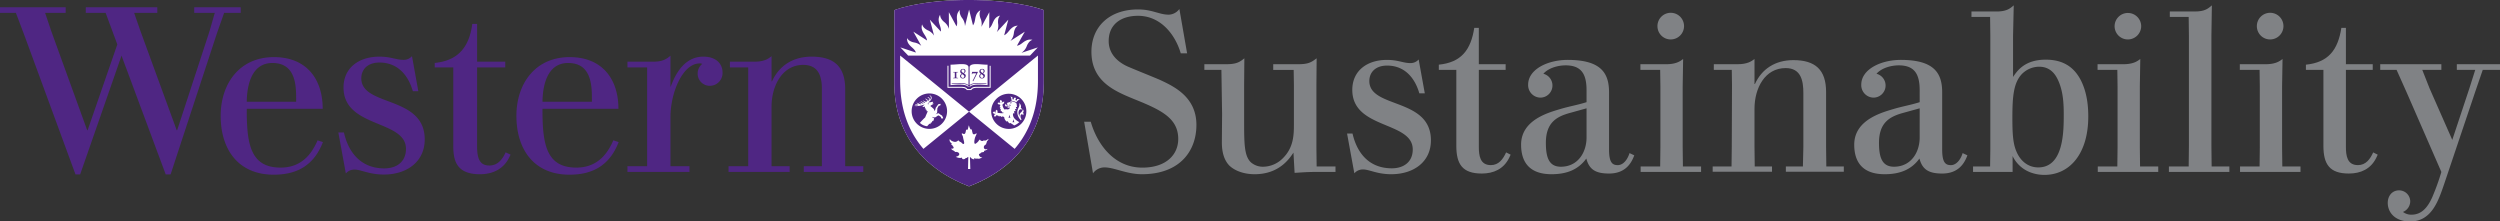 <svg id="Layer_1" data-name="Layer 1" xmlns="http://www.w3.org/2000/svg" viewBox="0 0 1094.012 96.925"><rect x="0" y="0" width="1094.012" height="96.925" fill="#333333" stroke="none"/><defs><style>.cls-1{fill:#4f2683;}.cls-2{fill:#fff;}.cls-3{fill:#808285;}</style></defs><path class="cls-1" d="M180.286,24.573a4.748,4.748,0,0,1-3.679,1.616c-3.375,0-5.452-1.4-10.61-1.4-8.828,0-15.67,4.8-15.67,13.507,0,17.829,27.326,14.023,27.326,26.835,0,5.8-4.225,8.556-9.465,8.556-9.791,0-15.546-6.369-17.687-15.715h-2.437l3.278,17.937a4.866,4.866,0,0,1,3.848-1.691c2.824,0,6.4,2.16,12.756,2.16,10.2,0,17.916-5.679,17.916-15.352,0-19.342-27.754-14.236-27.754-26.737,0-3.98,2.833-6.921,7.95-6.921,8.111,0,12.646,5.727,14.6,12.532h2.4ZM318.813,72.741v2.5H345.54v-2.5h-7.908V46.714c0-9.308,4.8-18.322,13.849-18.322,5.09,0,8.174,2.875,8.174,10.411V72.741h-7.908v2.5h26.025v-2.5h-7.906V39.1c0-10.008-4.9-14.316-14.715-14.316-8.209,0-14.214,4.007-17.316,10.815h-.2V24.583c-1.35,1.11-3.174,2.414-7.619,2.414h-10.6v2.5h8.006V72.741Zm-97.546-6.085c-1.307,2.909-3.383,5.775-7.093,5.775-3.815,0-5.394-2.391-5.394-8.3V29.5H221.1V27H208.78V10.461h-2.114C205.3,21.136,199.942,26.6,190.244,27.529V29.5l0,0h8.112V63.732c0,6.406,1.248,12.513,11.659,12.513,6.563,0,10.546-3.028,12.624-6.96l.8-1.6Zm94.923-34.9c0-3.965-2.935-6.967-8.378-6.967-8.144,0-12.185,7.306-14.286,13.112H293.4V24.387c-1.619,1.33-3.258,2.61-7.578,2.61H274.576v2.5h8.609V72.741h-8.609v2.5h27.129v-2.5H293.4V51.419c0-11.343,5.572-23.663,12.726-23.663a2.75,2.75,0,0,1,1.188.2,5.372,5.372,0,0,0-2.014,4.2,5.287,5.287,0,0,0,5.393,5.392A5.585,5.585,0,0,0,316.19,31.758ZM138.97,61.408c-2.823,6.642-7.538,11.933-16.174,11.933-12.915,0-14.816-9.84-14.816-24.925v-.8h33.232c0-13.414-7.431-22.625-21.32-22.625-15.147,0-23.325,11.675-23.325,25.726,0,14.652,7.674,25.727,23.226,25.727,9.625,0,17.436-3.637,21.521-14.271Zm-30.9-19.156c.545-7.462,3.266-14.687,11.122-14.687,8.364,0,10.2,6.535,10.387,13.452.016.643.024,2.881.024,3.495H107.98C107.98,43.842,108.021,42.951,108.07,42.252ZM268.385,61.408c-2.823,6.642-7.54,11.933-16.176,11.933-12.912,0-14.815-9.84-14.815-24.925v-.8h33.232c0-13.414-7.433-22.625-21.319-22.625-15.148,0-23.325,11.675-23.325,25.726,0,14.652,7.674,25.727,23.227,25.727,9.623,0,17.436-3.637,21.52-14.271Zm-30.9-19.156c.544-7.462,3.267-14.687,11.123-14.687,8.362,0,10.2,6.535,10.385,13.452.018.643.024,2.881.024,3.495H237.394C237.394,43.842,237.434,42.951,237.484,42.252ZM53.178,24.35c-4.391,12.682-18.1,51.958-18.1,51.958H33.03l-22.4-60.957L6.955,5.638H0V3.184H28.739V5.638h-9L22.5,13.817,38.148,56.973h.2l12.99-37.532-5.115-13.8H37.534V3.184h31.3V5.638H58.708l2.763,7.976L77.323,56.973h.2L91.637,13.817l2.351-8.179h-9V3.184h20.349V5.638h-7.26l-3.17,9L74.662,76.308H72.51Z"/><path class="cls-2" d="M456.772,33.74l0-29.322C449.179,1.735,437.267,0,423.835,0c-13.174,0-24.9,1.727-32.484,4.418l-.006,29.749c0,4.384-.2,12.147,3.789,21.441,4.951,11.54,14.537,20.216,28.213,25.656l.709.289.7-.286c13.689-5.443,23.271-14.119,28.224-25.659C456.972,46.315,456.772,37.946,456.772,33.74Z"/><path class="cls-1" d="M456.772,33.74l0-29.322C449.179,1.736,437.267,0,423.835,0c-13.174,0-24.9,1.727-32.484,4.418l-.006,29.75c0,4.384-.2,12.146,3.789,21.439,4.951,11.54,14.535,20.217,28.213,25.657l.709.289.7-.286c13.689-5.443,23.271-14.12,28.224-25.66C456.972,46.315,456.772,37.946,456.772,33.74Zm-25.56,32.081a3.54,3.54,0,0,0-.465.179c-.094.046-.146.074-.158.149-.008.054.049.129.08.163-.084.314-.828.274-1.072.36a1.789,1.789,0,0,0-.592.452c-.139.155-.092.115-.317.16-.4.083-.312.45-.189.739a1.521,1.521,0,0,0,.594.7,2.022,2.022,0,0,0,.748.229c-.219.239-.529.179-.809.3a2.739,2.739,0,0,1-.467.191,1.226,1.226,0,0,1-.543,0,2.6,2.6,0,0,0-.787-.017.81.81,0,0,1-.513-.094,1.6,1.6,0,0,0-.287-.157c-.227-.036-.045.3,0,.418-.31.3-1.017-.112-1.3-.285-.248-.15-.379-.5-.662-.588a8.637,8.637,0,0,0,.007.9c.036.912.057,1.823.084,2.735.014.534.03,1.07.047,1.6h-1l.121-5.272c-.322.02-.447.317-.711.43-.16.071-.328.038-.48.132s-.225.238-.41.324a1.3,1.3,0,0,1-.52.092.859.859,0,0,1-.574-.164.344.344,0,0,0-.133-.464c-.156-.08-.371.043-.508.077a3.983,3.983,0,0,1-2.15-.495s1.535-.259,1.535-1.155a.783.783,0,0,0-.306-.612,1.831,1.831,0,0,0-.75-.355c-.383-.057-.645.043-.879-.051.033-.122-.174-.291-.336-.406a4.032,4.032,0,0,0-.506-.25c-.309-.16-.77-.445-.641-.845a.745.745,0,0,0,.709.036.444.444,0,0,0,.239-.444c0-.282-.317-.471-.426-.684a1.234,1.234,0,0,0-.324-.457c-.145-.112-.387-.149-.393-.364.3.115.377-.145.2-.338-.195-.218-.451-.322-.6-.594a1.818,1.818,0,0,1-.231-.806c0-.082.014-.317.131-.34s.148.123.193.193a1.727,1.727,0,0,0,.725.536,2.6,2.6,0,0,0,.853.33,1.717,1.717,0,0,0,1.643-.371.985.985,0,0,1,.348-.207,2.079,2.079,0,0,0,.922.73c.287.081.611.487.757.615.51.448.828.192.827-.236a6.375,6.375,0,0,0-.211-1.167,12.649,12.649,0,0,1-.311-1.407,2.616,2.616,0,0,0-.373-.9c-.129-.247-.314-.884.148-.662a1.473,1.473,0,0,0,.713.235c.545-.077.614-.67.717-1.114a4.917,4.917,0,0,1,.143-.65c.045-.134.111-.21.179-.212.02.069.1.192.215.192.211,0,.391-.359.442-.575.043-.18.082-.4.134-.557a7.306,7.306,0,0,1,.266-.913c.055.207.146.573.2.7a4.126,4.126,0,0,0,.43.928.448.448,0,0,0,.635.167,12.237,12.237,0,0,0,.392,1.793.636.636,0,0,0,.59.381.966.966,0,0,0,.518-.156,1.452,1.452,0,0,1,.533-.253c.064,0,.1.031.1.09a4.186,4.186,0,0,1-.373.909c-.1.277-.261.586-.343.866-.067.231-.141.525-.19.769a6.657,6.657,0,0,0-.121,1.02c-.012.256.006.714.2.85.282.191.633-.187.858-.362a3.454,3.454,0,0,0,.715-.7c.152-.208.455-.75.746-.725-.006.218.3.525.763.6a.892.892,0,0,0,.682-.138c.213-.155.228-.147.473-.057.523.2,1.394-.486,1.7-.732.1.111.008.315-.129.521-.248.376-.529.495-.535.775-.006.246-.307.707-.284.981a2.281,2.281,0,0,1-.511.44,1.122,1.122,0,0,0-.479,1.212.854.854,0,0,0,.826.658c.346,0,.569-.23.684-.174.066.042-.1.252-.17.309A2.086,2.086,0,0,1,431.212,65.821Zm19.529-41.5H397.405L394,20.738,400.8,23c-.559-1.7-2.115-2.282-3.119-3.733a3.88,3.88,0,0,1-.735-2.589,3.564,3.564,0,0,0,1.028,1.1,5.682,5.682,0,0,0,2.05.8,6.1,6.1,0,0,1,3.145,1.508l-3.484-6.231,6,3.869c-.249-1.785-1.481-2.708-2.092-4.358a3.893,3.893,0,0,1-.071-2.7,3.5,3.5,0,0,0,.717,1.32,5.779,5.779,0,0,0,1.791,1.284,6.063,6.063,0,0,1,2.727,2.323l-1.85-6.987,4.824,5.209c.2-1.752-.755-2.96-.935-4.7a3.91,3.91,0,0,1,.6-2.643,3.429,3.429,0,0,0,.369,1.458,5.617,5.617,0,0,0,1.412,1.687,6.032,6.032,0,0,1,2.092,3.031l-.051-7.33,3.359,6.214c.656-1.577-.035-3.025.217-4.743a3.956,3.956,0,0,1,1.26-2.42,3.507,3.507,0,0,0,0,1.5A5.684,5.684,0,0,0,421,7.862a6.026,6.026,0,0,1,1.277,3.522l.012,0L424.073,4.2l1.715,6.891c1.037-1.42.77-3.031,1.453-4.643A3.779,3.779,0,0,1,429.058,4.5a3.507,3.507,0,0,0-.383,1.453,5.618,5.618,0,0,0,.424,2.161,5.992,5.992,0,0,1,.357,3.643l3.477-6.432-.051,7.072c1.349-1.061,1.445-2.743,2.5-4.123a3.823,3.823,0,0,1,2.263-1.437,3.473,3.473,0,0,0-.734,1.312,5.7,5.7,0,0,0-.127,2.2,6.012,6.012,0,0,1-.582,3.691l.006,0,5.027-5.431-1.8,6.819c1.511-.722,2.058-2.168,3.416-3.238a3.933,3.933,0,0,1,2.535-.954,3.488,3.488,0,0,0-1.033,1.092,5.657,5.657,0,0,0-.672,2.1,6.041,6.041,0,0,1-1.465,3.424l.027.02,6.219-4.012L445.024,20c1.676-.239,2.487-1.576,4.055-2.27a4.029,4.029,0,0,1,2.719-.3,3.5,3.5,0,0,0-1.274.8,5.775,5.775,0,0,0-1.17,1.866,6,6,0,0,1-2.263,2.937l.039.045,7.021-2.337Zm-27.65,15.1c-.094-.16-.463-.993-2.506-.993h-5.973V28.767h.442v9.212h5.459a7,7,0,0,1,1.084.072,2.467,2.467,0,0,1,1.775.923h1.4a2.37,2.37,0,0,1,1.743-.923,6.893,6.893,0,0,1,1.078-.072h5.474V28.8h.44v9.622h-5.986c-2.041,0-2.381.839-2.456.993Zm.728-1.641v.471c-.834-1.566-4.629-1.31-7.859-.987V28.306c1.742-.016,3.453-.254,4.793-.254,1.7,0,2.865.259,3.066,1.244V37.34c-1.031-1.229-4.123-1.114-7.351-.8v.256C419.665,36.486,423.04,36.382,423.819,37.771Zm-6.756-3.525c.381-.006.784-.017,1.1-.017.412,0,.758.011,1.1.017v-.182h-.176c-.539,0-.584-.055-.584-.414V32.1c0-.424.066-.453.426-.453h.334v-.183c-.352.007-.721.019-1.1.019-.348,0-.732-.012-1.1-.019v.183h.334c.36,0,.426.029.426.453V33.65c0,.359-.043.414-.586.414h-.174Zm3.844-1.9a1.285,1.285,0,0,1-.711-1.083,1.147,1.147,0,0,1,1.242-1.119.953.953,0,0,1,1.082.9c0,.444-.158.706-.791,1,.614.311.885.645.885,1.125a1.184,1.184,0,0,1-1.318,1.15,1.081,1.081,0,0,1-1.17-1.008A1.03,1.03,0,0,1,420.907,32.35Zm1.065,1.111c0-.351-.164-.578-.9-1.021a.931.931,0,0,0-.49.815.774.774,0,0,0,.727.846A.623.623,0,0,0,421.972,33.461Zm-.381-1.5a1.006,1.006,0,0,0,.469-.846.689.689,0,0,0-.661-.746.62.62,0,0,0-.619.661C420.78,31.387,421.028,31.632,421.591,31.96Zm5.762-3.908c1.341,0,3.031.251,4.808.254v8.949c-3.232-.323-7.025-.579-7.861.987v-.471c.758-1.413,4.154-1.288,7.367-.978v-.256c-3.244-.312-6.346-.442-7.367.8V29.3C424.5,28.314,425.665,28.054,427.353,28.052Zm-2.114,4.42h.18l.143-.378h1.677L425.6,35.449l.306.084,2.041-4.018-.045-.054H425.4Zm4.045-.122a1.281,1.281,0,0,1-.711-1.083,1.144,1.144,0,0,1,1.239-1.119.953.953,0,0,1,1.083.9c0,.444-.158.706-.791,1,.614.311.889.645.889,1.125a1.186,1.186,0,0,1-1.32,1.15,1.082,1.082,0,0,1-1.172-1.008A1.034,1.034,0,0,1,429.284,32.35Zm1.067,1.111c0-.351-.164-.578-.895-1.021a.932.932,0,0,0-.494.815.774.774,0,0,0,.723.846A.628.628,0,0,0,430.351,33.461Zm-.387-1.5a1,1,0,0,0,.469-.846.687.687,0,0,0-.657-.746.622.622,0,0,0-.621.661C429.155,31.387,429.407,31.632,429.964,31.96Zm14.053,33.183L424.056,48.871,404.1,65.141c-10.3-11.96-10.225-25.758-10.2-31.452V24.32h.037l30.116,24.551L454.169,24.32h.043l0,9.369C454.245,39.383,454.319,53.183,444.017,65.143Zm-37.393-8.749a7.751,7.751,0,1,0-7.682-7.765A7.724,7.724,0,0,0,406.624,56.394Zm4.986-10.948a1.373,1.373,0,0,1-.189.729,2.7,2.7,0,0,1-.463.056c-.1,0-.131.018-.193.123-.192.325-.364.626-.563,1.016-.045.454-.045.9-.078,1.434a1.417,1.417,0,0,1-.115.659,2.3,2.3,0,0,1-.5.472c-.03.019-.074.074.054.034.077-.022.43-.2.508-.226.252-.081.541-.391.942,0a6.805,6.805,0,0,0,.834.6,1.834,1.834,0,0,1,.373.222c.138.123.2.4.285.536a1.313,1.313,0,0,1,.232.676,1.731,1.731,0,0,1-.84.021,2.647,2.647,0,0,1-.105-.414.659.659,0,0,0-.227-.332,4.838,4.838,0,0,0-.431-.323c-.387-.216-.436-.27-.721-.13-.262.127-.668.5-1.1.719a2.009,2.009,0,0,1-1.507-.233c.085.25.6.534.988.715a5.113,5.113,0,0,1-.473,1.258c-.021-.1-.082-.176-.17-.176-.26,0-.213.554-.461.839a.2.2,0,0,0-.179-.179c-.243,0-.215.521-.489.8-.029-.115-.093-.2-.207-.2s-.211.105-.3.206c-.328.353-.485.555-.8.886a5.471,5.471,0,0,1-3.164-1.457,29.547,29.547,0,0,1,2.334-2.45c.211-.632.84-1.964,1.07-2.581-.029-.061-.059-.116-.092-.176a.518.518,0,0,1-.42.066,1.047,1.047,0,0,0,0-.655.478.478,0,0,1-.384.053,1.026,1.026,0,0,0,.015-.645l0,0a.523.523,0,0,1-.379.048,1.391,1.391,0,0,0,.045-.744c-.007-.023-.015-.041-.023-.064a2.356,2.356,0,0,1-1.014.157c-.1-.076.479-.661.961-1.145a9.061,9.061,0,0,1-1.959.6,7.339,7.339,0,0,1-2.373.157.1.1,0,0,1,.022-.194,6.35,6.35,0,0,0,1.353-.121c.108-.026.277-.119-.031-.172a11.177,11.177,0,0,1-1.229-.256c-.105-.036-.048-.164.041-.155.37.028.805.1,1.121.117.182,0,.262-.019.125-.138a6.577,6.577,0,0,0-.6-.391.067.067,0,0,1,.021-.128c.208-.034,1.026.478,1.577.628a.743.743,0,0,0,.332.037c.107-.019.127-.084.119-.132-.024-.129-.565-.386-.828-.562-.11-.07.006-.153.117-.119a13.284,13.284,0,0,0,1.266.474c.244.029.33-.037.318-.1-.029-.164-.953-.6-1.176-.76-.053-.04.022-.115.084-.1.475.059,1.395.694,1.8.622.043-.007.1-.04.092-.1-.034-.184-.8-.583-.993-.714-.093-.063.018-.129.149-.1a5.533,5.533,0,0,1,.982.419.533.533,0,0,0,.354.064c.17-.03.316-.2.248-.571a.811.811,0,0,0-.656-.582c-.27-.074-.069-.2.162-.157.441.085.767.294.838.685a1.721,1.721,0,0,1,.019.236c.008.216.162.14.291-.042a1.232,1.232,0,0,0,.252-.914c-.07-.4-.639-.561-.639-.657,0-.031.036-.059.067-.065a.961.961,0,0,1,.9.7,1.554,1.554,0,0,1-.045.637c-.011.052.026.1.108.014a1.555,1.555,0,0,0,.437-1.264c-.088-.5-.595-.668-.611-.753,0-.021.035-.053.076-.06a1.063,1.063,0,0,1,.879.842c.1.486-.133,1.493-1.639,2.3.633-.14.809-.119.873-.043a5.254,5.254,0,0,1,1.383-.3c.2.313-.228.438-.232.672s.506-.15.42.2c-.153.28-.348.3-.575.386-.113.077-.562.4-.806.6a14.144,14.144,0,0,1,1.521,1.312c.041.113.221.432.424.91a.263.263,0,0,1,.016.026c.1-.309.269-.829.343-1.09a1.945,1.945,0,0,1,.116-.436c.06-.114.265-.3.447-.574.162-.238.426-.612.516-.754.152-.234.3-.187.586-.263A2.716,2.716,0,0,1,411.61,45.446Zm-5.713.034a.85.85,0,0,1,.147-.118,1.321,1.321,0,0,1,.391-.119.278.278,0,0,1-.061.314c-.094.109-.2.058-.293.014a.322.322,0,0,0-.15-.03C405.894,45.542,405.872,45.5,405.9,45.48Zm27.854,3.167a7.693,7.693,0,1,1,7.682,7.761A7.726,7.726,0,0,1,433.751,48.647Zm11.234-5.28a.366.366,0,0,1,.08.21.347.347,0,1,1-.4-.332l-.4-.612-.678.292a.355.355,0,0,1,.123.251.35.35,0,0,1-.338.355.346.346,0,0,1-.143-.665,2.945,2.945,0,0,0-1.056-.681,3.979,3.979,0,0,1,.488,1.913,4.662,4.662,0,0,1,2.078.679,3.309,3.309,0,0,1,1.533-1.276A3.317,3.317,0,0,0,444.985,43.367Zm-2.16,1.545a1.349,1.349,0,0,1-.154-.019.151.151,0,0,1-.082-.048.228.228,0,0,0-.176-.078A.3.3,0,0,0,442.1,45a.268.268,0,0,0,.052.2.23.23,0,0,0,.153.078.292.292,0,0,0,.131-.019l.006,0a.353.353,0,0,0,.154-.192.3.3,0,0,1,.217-.075.037.037,0,0,0,.041-.034A.03.03,0,0,0,442.825,44.912Zm-2.082.111a.284.284,0,0,0-.025.208.31.31,0,0,0,.031.046,1.1,1.1,0,0,0,.025.472c.026.122.135.164.34.169a.712.712,0,0,0,.018.147l0,.018a1.1,1.1,0,0,1-.342.048c-.32-.021-.52-.2-.479-.522a.418.418,0,0,1,.053-.162c.016-.028,0-.049-.025-.059-.114-.041-.444.231-.492.606a.46.46,0,0,0,.451.574,1.447,1.447,0,0,0,.615-.1,1.031,1.031,0,0,1,1.125.068,3.952,3.952,0,0,0-.9.03c-.233.044-.344.524-.088.539.2.011.924-.033.963-.021a1.41,1.41,0,0,1-1,.809,3.187,3.187,0,0,0-1.457.023,4.438,4.438,0,0,1-.84-1.813.747.747,0,0,1,.054-.452c.147-.264.44-.24.582-.468.077-.122.041-.269.065-.4.008-.058.127-.261-.024-.328a.27.27,0,0,1-.3.1.387.387,0,0,0-.278-.019c-.162.071-.193.27-.318.4-.068.072-.152.039-.135-.074a1.668,1.668,0,0,0,.1-.544.644.644,0,0,0-.363-.444,1.373,1.373,0,0,0-.27-.151c-.092-.023-.166.011-.174.052a.19.19,0,0,1,.084.157c.006.169-.179.262-.183.423-.006.246.17.468.183.6.016.1-.068.1-.129.067a1.242,1.242,0,0,0-.511-.181c-.151,0-.252.119-.383.173-.059.023-.3.021-.25.135a.359.359,0,0,1,.273.234.423.423,0,0,0,.143.234c.146.1.457.078.605.1a.286.286,0,0,1,.239.276.68.68,0,0,1-.1.408.815.815,0,0,0-.121.616.212.212,0,0,1,.174-.107c.131,0,.17.149.076.352a.792.792,0,0,0-.057.628.215.215,0,0,1,.182-.129c.115,0,.181.125.1.35a.79.79,0,0,0-.014.605.2.2,0,0,1,.187-.145c.123,0,.176.126.219.235.147.357.381.539.957.539-.2.38-1.869.135-2.547.057-.148-.017-.23-.057-.273-.177-.106-.267.144-.486,0-.767-.068-.138-.18-.173-.3-.251-.055-.034-.207-.231-.307-.145a.241.241,0,0,1-.085.3.368.368,0,0,0-.167.24c-.023.188.133.367.182.532.043.12-.031.169-.133.093-.16-.122-.394-.408-.642-.408-.17,0-.211.1-.346.162-.059.027-.32.054-.3.182a.281.281,0,0,1,.244.238.412.412,0,0,0,.137.272c.223.172.578.1.785.139.082.016.1.088.02.135-.178.1-.426.174-.516.35a1.008,1.008,0,0,0-.029.449c0,.062-.084.259.054.3a.322.322,0,0,1,.327-.141c.1.015.189.061.291.01.175-.088.191-.249.281-.4a.288.288,0,0,1,.248-.152.3.3,0,0,1,.207.071c.135.118.119.4.529.462a.356.356,0,0,1-.033-.145.135.135,0,0,1,.133-.147c.1,0,.16.044.244.189a.47.47,0,0,0,.41.262.343.343,0,0,1-.041-.157.128.128,0,0,1,.131-.141.245.245,0,0,1,.209.146c.117.2.2.3.41.32a.177.177,0,0,1,.143-.275,3.341,3.341,0,0,1,.844.258,2.589,2.589,0,0,0,1.2,2.048c-.026-.142.048-.222.154-.222.3,0,.445.693,1.1,1.008-.031-.132.038-.217.133-.217a.592.592,0,0,1,.242.08,9.733,9.733,0,0,1,1.518.986,6.319,6.319,0,0,0,2.27-1.459,7.737,7.737,0,0,1-1.9-1.359,2.894,2.894,0,0,1-.886-2.027,1.727,1.727,0,0,1,.072-.5.578.578,0,0,0,.67-.06.785.785,0,0,1-.166-.919.563.563,0,0,0,.664-.043.767.767,0,0,1-.248-.886.512.512,0,0,0,.642-.009.982.982,0,0,1-.314-.955.433.433,0,0,0,.508.117,3.083,3.083,0,0,1-.139-.811,2.91,2.91,0,0,0-.242-.892,4.217,4.217,0,0,0-2.086-.732,1.112,1.112,0,0,0-.25.03c-.188.043-.318.107-.326.14-.1.155-.346.189-.567.249A4.315,4.315,0,0,0,440.743,45.023Zm1.02,5.206h-.057a4.127,4.127,0,0,1-.455,1.4l.3-.229.187.229.192-.228.271.228A4.579,4.579,0,0,1,441.763,50.229Zm5.134,2.2c.063-.09.139-.219.139-.219a2.317,2.317,0,0,1-.461-1.456c.043-.6.375-.773.635-.764a.433.433,0,0,1,.408.451.8.8,0,0,0,.3-.564.437.437,0,0,0-.328-.459,1.128,1.128,0,0,0-.057-1.65c.069.63-.4,1.063-.824,1.469a1.914,1.914,0,0,0-.539,1.814,3.484,3.484,0,0,1-.449-1.866c.048-.677.39-1.376.884-1.341a.457.457,0,0,1,.391.234c.234-.4.068-.834-.31-.867a1.663,1.663,0,0,0-.762-2.073,1.7,1.7,0,0,1,.176.888c-.063.9-.848,1.614-.928,2.948a5.187,5.187,0,0,0,1.58,3.657S446.823,52.535,446.9,52.426Zm-3.392-.215h-.055A4.211,4.211,0,0,1,443,53.605l.291-.229.188.229.193-.228.271.228A4.555,4.555,0,0,1,443.505,52.211Zm-1.338-5.851a.7.7,0,0,0,.072-.282.247.247,0,0,0-.06-.177.546.546,0,0,0-.338-.083.77.77,0,0,0-.379.078.958.958,0,0,1-.051.146A.933.933,0,0,1,442.167,46.36Z"/><path class="cls-3" d="M496.414,43.417c-8.454-3.481-18.8-7.658-18.8-20.786,0-10.841,7.758-18.5,20.389-18.5,6.266,0,9.25,2.287,13.427,2.287a5.991,5.991,0,0,0,4.674-2.486l3.381,19.394H516.7c-2.486-8.453-8.951-16.41-18.7-16.41-7.359,0-12.83,3.68-12.83,11.04,0,6.464,5.172,9.647,7.857,10.94,2.089.994,12.631,5.171,15.018,6.266,5.669,2.685,15.515,7.26,15.515,19.493,0,11.438-7.26,21.582-23.87,21.582-6.663,0-12.034-2.984-16.41-2.984a6.222,6.222,0,0,0-4.973,2.586l-3.878-22.576h2.884c2.884,9.945,10.244,20.09,22.577,20.09,10.542,0,15.713-5.769,15.713-12.532C515.608,51.672,508.05,48.092,496.414,43.417Z"/><path class="cls-3" d="M568.013,28.1c4.675,0,5.868-.895,8.155-2.586l-.1,11.637V64.7l.1,8.156h8.255v2.387H576.07c-4.278,0-5.968.2-9.548.4l-.5-8.852c-1.79,2.685-6.266,9.448-17.007,9.448-4.774,0-8.852-1.591-11.139-3.879-3.084-3.282-3.183-8.056-3.183-10.343l.1-12.035-.3-19.394h-7.459V28.1h9.449c4.575,0,5.966-.895,8.055-2.586l-.1,11.637V53.96c0,9.548.2,14.322,2.884,17.007a7.958,7.958,0,0,0,5.57,1.989,12.223,12.223,0,0,0,8.454-3.68c4.674-4.575,4.873-10.045,4.873-14.719v-17.4l-.1-6.565h-8.951V28.1Z"/><path class="cls-3" d="M623.494,40.832h-2.388c-1.89-6.564-6.266-12.134-14.123-12.134-4.973,0-7.757,2.884-7.757,6.763,0,12.134,26.952,7.161,26.952,25.958,0,9.349-7.459,14.819-17.4,14.819-6.167,0-9.548-2.089-12.333-2.089a4.937,4.937,0,0,0-3.779,1.691l-3.183-17.4h2.387c2.089,9.05,7.658,15.216,17.206,15.216,5.072,0,9.15-2.685,9.15-8.255,0-12.432-26.456-8.752-26.456-26.057,0-8.454,6.565-13.129,15.118-13.129,5.073,0,7.062,1.393,10.343,1.393a4.66,4.66,0,0,0,3.581-1.591Z"/><path class="cls-3" d="M661.066,67.685l-.7,1.492c-2.387,4.774-6.762,6.763-11.934,6.763-8.454,0-11.139-4.078-11.139-12.134V30.587h-7.658V28.3c9.845-.994,14.023-6.465,15.514-16.112h1.99V28.1h11.736v2.486H647.143V64.2c0,3.878.5,8.056,5.271,8.056,3.481,0,5.37-2.685,6.663-5.57Z"/><path class="cls-3" d="M715.168,67.983c-1.193,3.183-3.68,7.957-11.04,7.957-5.669,0-8.652-1.591-9.945-6.565-3.58,4.974-8.752,6.863-15.217,6.863-9.548,0-13.327-5.172-13.327-12.929,0-11.14,12.631-14.223,17.9-15.814C687.42,46.4,690.5,45.9,694.282,44.71V39.539c0-6.764-1.989-10.94-9.15-10.94-2.884,0-7.26.895-9.747,3.679a5.306,5.306,0,0,1-1.392,10.443,5.46,5.46,0,0,1-5.271-5.669c0-6.663,8.454-10.841,17.305-10.841,14.918,0,18.1,6.067,18.1,14.223V65.4c0,5.471,1.293,6.863,3.779,6.863,2.686,0,4.476-2.885,5.172-5.271ZM694.282,47.4l-7.161,1.989c-5.868,1.591-10.641,4.177-10.641,13.128,0,6.266,1.293,10.443,6.563,10.443,7.36,0,11.239-6.166,11.239-12.83Z"/><path class="cls-3" d="M736.348,37.848V64.4l.1,8.454H744.4v2.387H717.948V72.857H726.5l.1-8.454V37.848l-.1-7.261h-8.653V28.1h11.239c4.376,0,6.166-1.293,7.459-2.288ZM731.176,17.26a5.837,5.837,0,0,0,5.768-5.768,5.818,5.818,0,1,0-11.635,0A5.793,5.793,0,0,0,731.176,17.26Z"/><path class="cls-3" d="M757.729,72.857l.1-8.554.1-27.251-.1-6.465h-7.856V28.1h10.344c4.376,0,6.166-1.293,7.459-2.288V36.754h.2c2.983-6.564,8.851-10.443,16.807-10.443,9.548,0,14.323,4.177,14.323,13.924V64.3l.1,8.554h7.657v2.287H781.5V72.857h7.46l.2-8.554V40.732c0-5.371-.994-10.94-7.757-10.94-9.05,0-13.625,8.752-13.625,17.8V64.3l.1,8.554h7.559v2.287H749.474V72.857Z"/><path class="cls-3" d="M860.949,67.983c-1.194,3.183-3.68,7.957-11.04,7.957-5.669,0-8.653-1.591-9.946-6.565-3.58,4.974-8.752,6.863-15.216,6.863-9.548,0-13.328-5.172-13.328-12.929,0-11.14,12.631-14.223,17.9-15.814,3.879-1.094,6.962-1.591,10.741-2.785V39.539c0-6.764-1.989-10.94-9.15-10.94-2.884,0-7.26.895-9.748,3.679a5.306,5.306,0,0,1-1.391,10.443,5.46,5.46,0,0,1-5.272-5.669c0-6.663,8.454-10.841,17.306-10.841,14.918,0,18.1,6.067,18.1,14.223V65.4c0,5.471,1.293,6.863,3.779,6.863,2.685,0,4.476-2.885,5.172-5.271ZM840.063,47.4,832.9,49.385c-5.868,1.591-10.642,4.177-10.642,13.128,0,6.266,1.293,10.443,6.564,10.443,7.36,0,11.239-6.166,11.239-12.83Z"/><path class="cls-3" d="M863.419,75.244V72.857h7.459l.1-7.559V15.669l-.1-8.255h-8.156V5.027h11.04c4.277,0,5.868-1.293,7.459-2.685l-.3,13.327v18c1.889-2.785,5.172-7.559,14.322-7.559,6.663,0,12.034,2.487,15.415,9.15,2.686,5.371,3.183,11.238,3.183,15.714,0,16.211-8.056,25.561-19.195,25.561a17.415,17.415,0,0,1-6.365-1.194,14.2,14.2,0,0,1-7.56-7.061v6.962Zm37.1-40.38c-.7-1.392-2.684-5.669-8.155-5.669a10.69,10.69,0,0,0-7.558,3.183c-3.68,3.878-4.177,9.846-4.177,19.2,0,6.365.2,11.04,1.69,14.521,1.591,3.978,4.873,7.16,9.648,7.16,11.138,0,11.138-15.813,11.138-23.273C903.1,45.506,902.9,39.837,900.515,34.864Z"/><path class="cls-3" d="M936.4,37.848V64.4l.1,8.454h7.957v2.387H918V72.857h8.554l.1-8.454V37.848l-.1-7.261H917.9V28.1h11.239c4.376,0,6.166-1.293,7.459-2.288ZM931.225,17.26a5.837,5.837,0,0,0,5.769-5.768,5.818,5.818,0,1,0-11.636,0A5.793,5.793,0,0,0,931.225,17.26Z"/><path class="cls-3" d="M967.723,15.669V63.607l.1,9.25h7.757v2.387H949.124V72.857h8.654l.1-9.25V15.669l-.1-8.255h-8.255V5.027h11.039c4.277,0,5.768-1.293,7.36-2.685Z"/><path class="cls-3" d="M998.652,37.848V64.4l.1,8.454h7.957v2.387H980.252V72.857h8.554l.1-8.454V37.848l-.1-7.261h-8.653V28.1h11.239c4.376,0,6.166-1.293,7.459-2.288ZM993.48,17.26a5.837,5.837,0,0,0,5.768-5.768,5.818,5.818,0,1,0-11.635,0A5.793,5.793,0,0,0,993.48,17.26Z"/><path class="cls-3" d="M1040.508,67.685l-.7,1.492c-2.386,4.774-6.762,6.763-11.934,6.763-8.454,0-11.139-4.078-11.139-12.134V30.587h-7.658V28.3c9.845-.994,14.023-6.465,15.514-16.112h1.99V28.1h11.736v2.486h-11.736V64.2c0,3.878.5,8.056,5.271,8.056,3.481,0,5.371-2.685,6.663-5.57Z"/><path class="cls-3" d="M1055.324,93.941c4.376,0,7.061-3.182,9.05-7.658a100.305,100.305,0,0,0,3.978-11.039l-15.017-34.412-4.576-10.245H1041.6V28.1h26.754v2.486H1060l3.182,8.057,9.947,22.576,7.459-22.477,2.586-8.156h-8.056V28.1h18.9v2.486h-7.558l-3.382,9.847-13.526,40.18c-2.586,7.559-5.57,16.311-14.918,16.311-6.565,0-9.747-3.978-9.747-8.155,0-2.884,1.79-5.47,4.972-5.47a4.881,4.881,0,0,1,4.874,4.873,5.1,5.1,0,0,1-3.182,4.575A5.9,5.9,0,0,0,1055.324,93.941Z"/></svg>